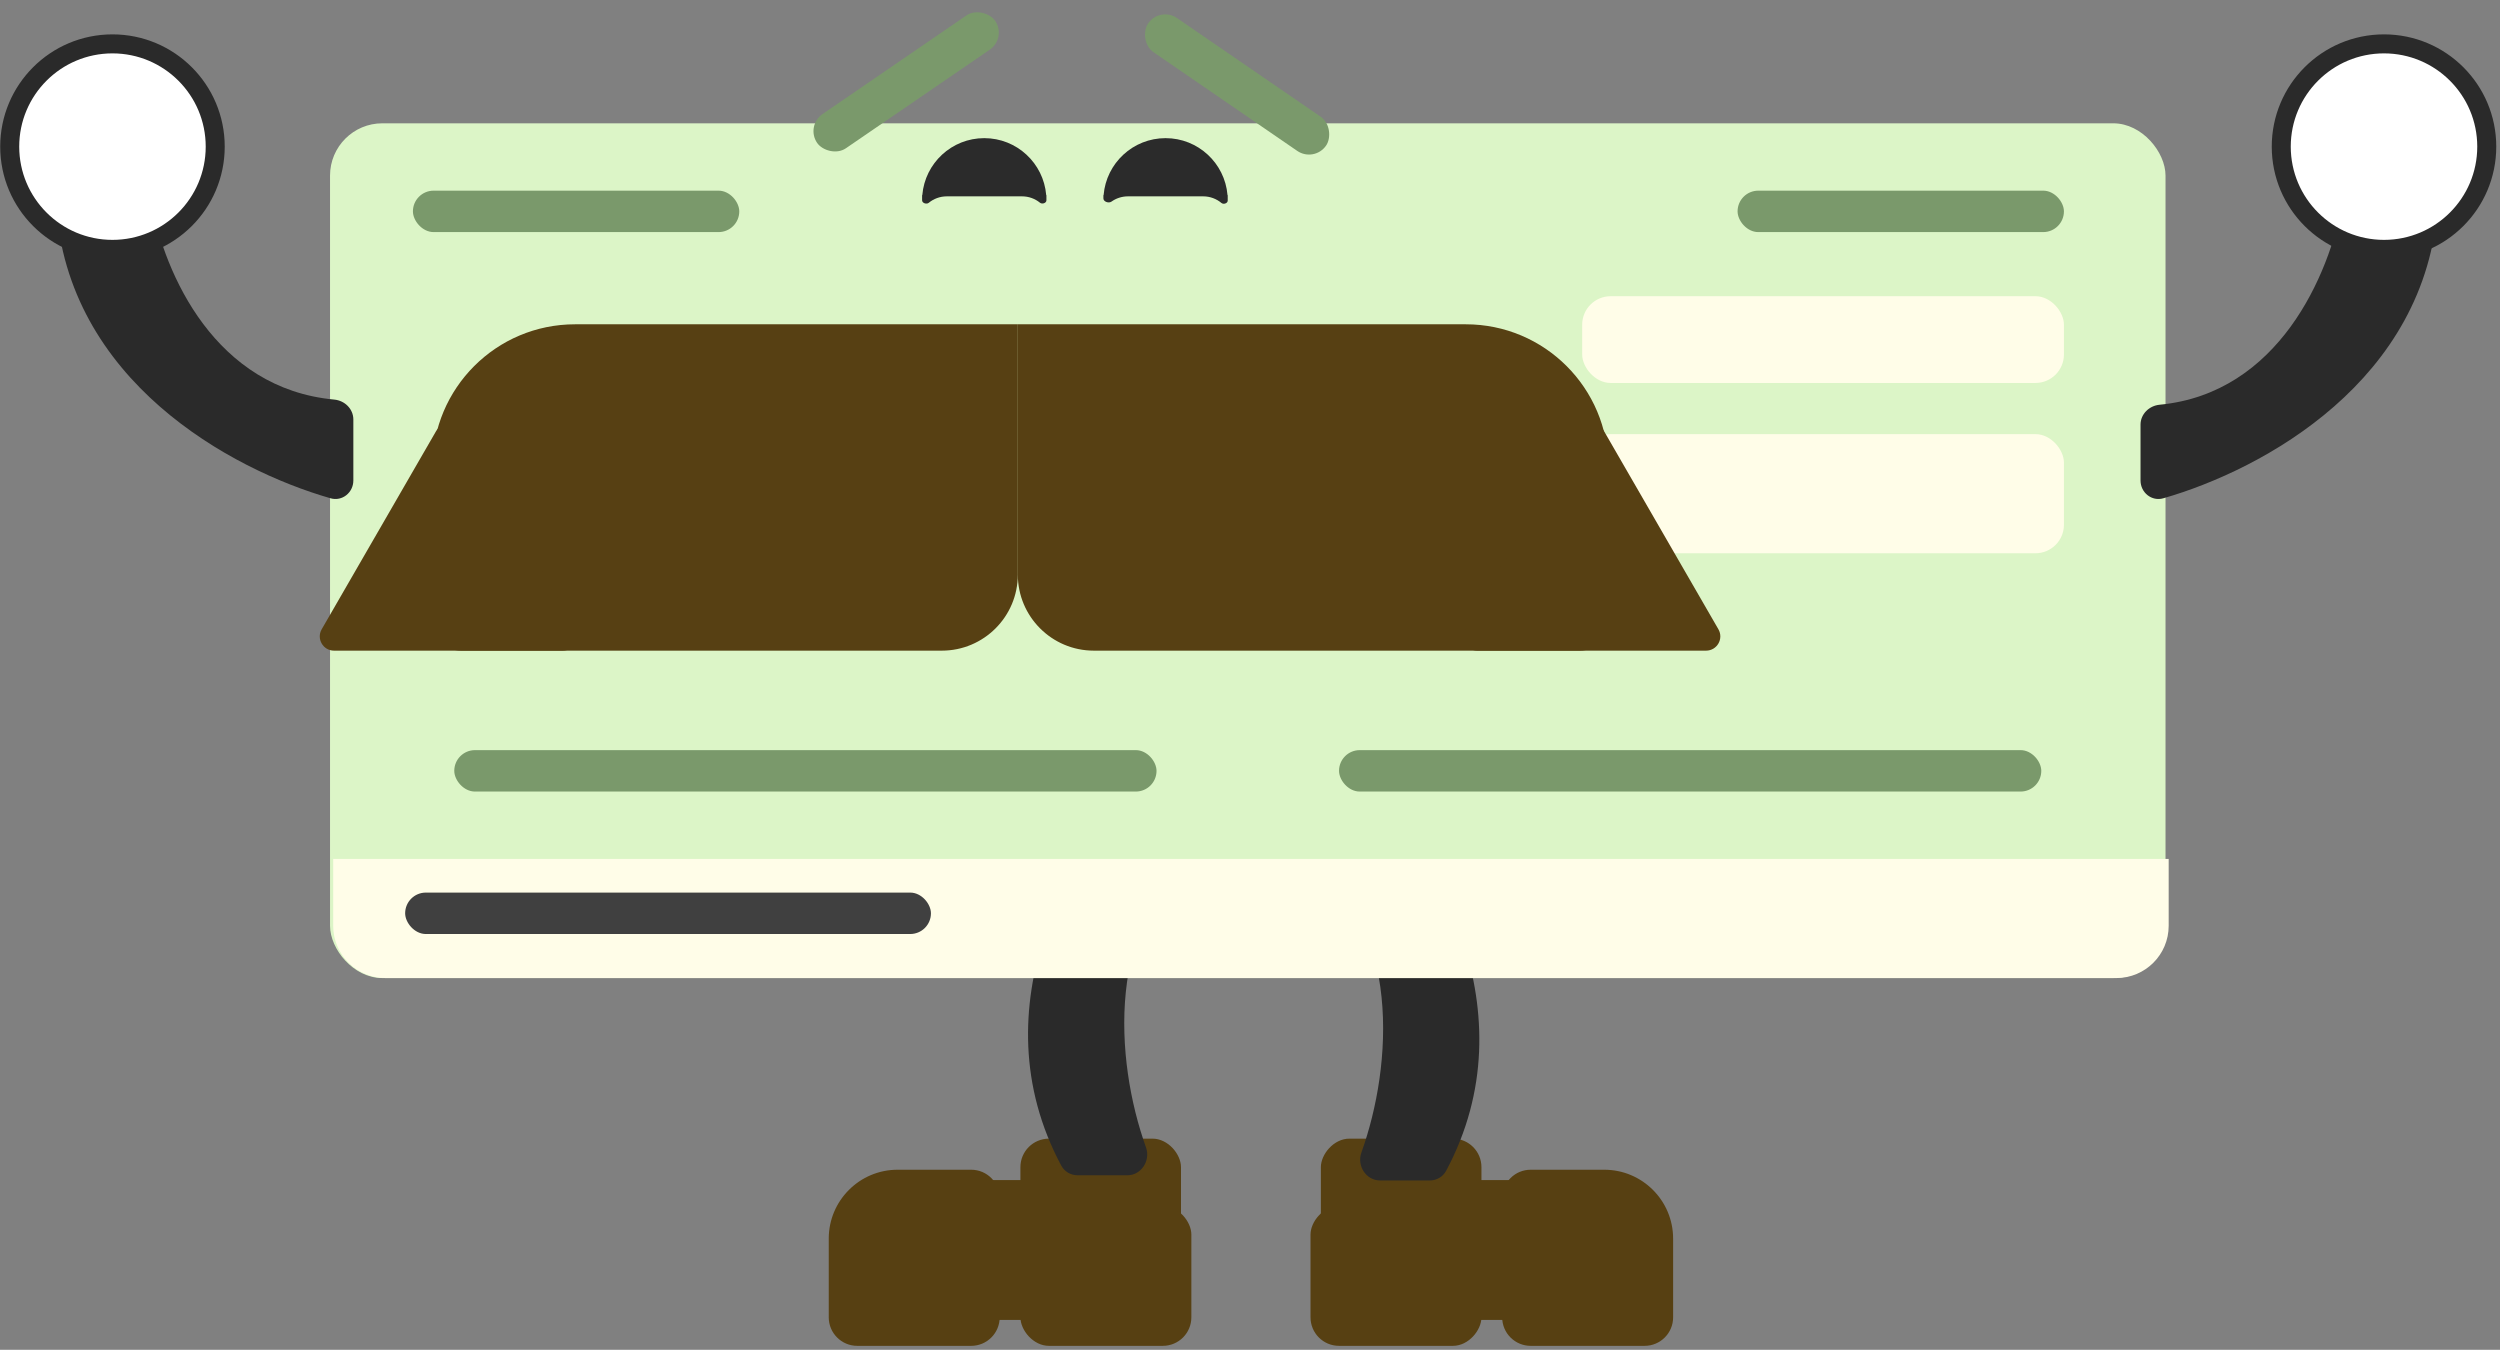 <svg width="526" height="284" viewBox="0 0 526 284" fill="none" xmlns="http://www.w3.org/2000/svg">
<rect x="0" y="0" width="526" height="284" fill="#808080" stroke="none"/>
<rect x="214.695" y="239.57" width="33.788" height="29.428" rx="6" fill="#574012"/>
<rect width="33.788" height="29.428" rx="6" transform="matrix(-1 0 0 1 311.698 239.57)" fill="#574012"/>
<rect x="214.695" y="253.739" width="35.967" height="29.428" rx="6" fill="#574012"/>
<rect width="35.967" height="29.428" rx="6" transform="matrix(-1 0 0 1 311.698 253.739)" fill="#574012"/>
<rect x="202.706" y="248.289" width="35.967" height="29.428" rx="6" fill="#574012"/>
<rect width="35.967" height="29.428" rx="6" transform="matrix(-1 0 0 1 323.687 248.289)" fill="#574012"/>
<path d="M174.367 277.167C174.367 280.481 177.053 283.167 180.367 283.167H204.335C207.648 283.167 210.335 280.481 210.335 277.167V252.11C210.335 248.796 207.648 246.11 204.335 246.11H188.867C180.859 246.11 174.367 252.602 174.367 260.61V277.167Z" fill="#574012"/>
<path d="M352.025 277.167C352.025 280.481 349.339 283.167 346.025 283.167H322.057C318.744 283.167 316.057 280.481 316.057 277.167V252.11C316.057 248.796 318.744 246.11 322.057 246.11H337.525C345.533 246.11 352.025 252.602 352.025 260.61V277.167Z" fill="#574012"/>
<path d="M223.292 245.255C205.308 211.618 225.912 177.395 241.353 161.29C243.119 159.448 246.102 159.91 247.384 162.116L253.838 173.211C254.949 175.12 254.277 177.556 252.496 178.863C232.603 193.469 234.521 223.023 241.117 241.406C242.113 244.18 240.14 247.278 237.192 247.278L226.721 247.278C225.297 247.278 223.963 246.511 223.292 245.255Z" fill="#2A2A2A"/>
<path d="M304.262 246.345C322.246 212.708 301.642 178.485 286.201 162.38C284.435 160.538 281.452 161 280.169 163.206L273.715 174.301C272.605 176.21 273.277 178.646 275.057 179.953C294.951 194.559 293.032 224.113 286.437 242.496C285.441 245.27 287.414 248.368 290.362 248.368L300.833 248.368C302.257 248.368 303.591 247.601 304.262 246.345Z" fill="#2A2A2A"/>
<rect x="69.439" y="25.945" width="386.187" height="179.837" rx="11" fill="#DCF5C7"/>
<path d="M70.103 180.714H456.29V194.783C456.29 200.858 451.365 205.783 445.29 205.783H81.103C75.027 205.783 70.103 200.858 70.103 194.783V180.714Z" fill="#FFFDE8"/>
<rect x="281.731" y="157.826" width="147.755" height="8.719" rx="4.36" fill="#7A996B"/>
<rect x="95.578" y="157.826" width="147.755" height="8.719" rx="4.36" fill="#7A996B"/>
<rect x="332.89" y="91.341" width="101.363" height="25.068" rx="6" fill="#FFFDE8"/>
<rect x="332.89" y="62.322" width="101.363" height="18.256" rx="6" fill="#FFFDE8"/>
<rect x="85.243" y="187.799" width="110.627" height="8.719" rx="4.36" fill="#404040"/>
<rect x="86.878" y="40.114" width="68.665" height="8.719" rx="4.36" fill="#7A996B"/>
<rect x="169.457" y="26.467" width="45.419" height="8.719" rx="4.36" transform="rotate(-34.422 169.457 26.467)" fill="#7A996B"/>
<rect x="244.035" y="1.326" width="45.419" height="8.719" rx="4.36" transform="rotate(34.474 244.035 1.326)" fill="#7A996B"/>
<rect x="86.878" y="97.335" width="68.665" height="8.719" rx="4.36" fill="#7A996B"/>
<rect x="86.878" y="116.409" width="68.665" height="8.719" rx="4.36" fill="#7A996B"/>
<rect x="365.586" y="40.114" width="68.665" height="8.719" rx="4.36" fill="#7A996B"/>
<path d="M90.989 98.232C90.989 81.663 104.421 68.232 120.989 68.232H214.15V120.897C214.15 129.733 206.987 136.897 198.15 136.897H96.989C93.676 136.897 90.989 134.21 90.989 130.897V98.232Z" fill="#574013"/>
<path d="M214.149 68.232H308.4C324.969 68.232 338.401 81.663 338.401 98.232V130.897C338.401 134.21 335.714 136.897 332.401 136.897H230.149C221.313 136.897 214.149 129.733 214.149 120.897V68.232Z" fill="#574013"/>
<path d="M11.798 43.023C14.119 80.026 48.419 98.772 69.546 104.839C71.998 105.543 74.344 103.643 74.344 101.092V88.256C74.344 86.047 72.537 84.278 70.338 84.074C45.287 81.751 34.651 57.776 31.827 42.533C31.458 40.538 29.764 39.025 27.735 39.025H15.674C13.465 39.025 11.66 40.819 11.798 43.023Z" fill="#2A2A2A"/>
<path d="M512.913 43.023C510.592 80.026 476.292 98.772 455.165 104.839C452.713 105.543 450.367 103.643 450.367 101.092V89.346C450.367 87.137 452.174 85.368 454.373 85.157C479.433 82.75 490.068 57.902 492.887 42.533C493.253 40.538 494.948 39.025 496.976 39.025H509.038C511.247 39.025 513.052 40.819 512.913 43.023Z" fill="#2A2A2A"/>
<circle cx="19.619" cy="19.619" r="21.619" transform="matrix(1 0 0 -1 4.044 50.469)" fill="white" stroke="#2A2A2A" stroke-width="4"/>
<circle cx="19.619" cy="19.619" r="21.619" transform="matrix(1 0 0 -1 481.976 50.469)" fill="white" stroke="#2A2A2A" stroke-width="4"/>
<path d="M332.291 90.715C333.446 88.715 336.333 88.715 337.487 90.715L361.552 132.397C362.707 134.397 361.263 136.897 358.954 136.897H310.824C308.515 136.897 307.072 134.397 308.226 132.397L332.291 90.715Z" fill="#574013"/>
<path d="M91.75 90.715C92.905 88.715 95.791 88.715 96.946 90.715L121.011 132.397C122.166 134.397 120.722 136.897 118.413 136.897H70.283C67.974 136.897 66.531 134.397 67.685 132.397L91.75 90.715Z" fill="#574013"/>
<path fill-rule="evenodd" clip-rule="evenodd" d="M218.822 42.659C219.274 43.026 220.167 42.727 220.167 42.145V41.079C220.167 41.066 220.156 41.055 220.144 41.055C220.131 41.055 220.121 41.046 220.12 41.034C219.556 34.331 213.937 29.066 207.088 29.066C200.239 29.066 194.619 34.331 194.055 41.034C194.054 41.046 194.044 41.055 194.032 41.055C194.019 41.055 194.009 41.066 194.009 41.079V42.145C194.009 42.741 194.948 43.048 195.408 42.671C196.443 41.822 197.767 41.312 199.21 41.312H215.035C216.471 41.312 217.789 41.817 218.822 42.659Z" fill="#2B2B2B"/>
<path fill-rule="evenodd" clip-rule="evenodd" d="M258.313 42.145L258.312 42.211C258.312 42.781 257.43 43.072 256.992 42.706C255.951 41.836 254.61 41.312 253.147 41.312H237.323C236.027 41.312 234.827 41.723 233.846 42.422C233.275 42.828 232.154 42.445 232.154 41.744V41.079C232.154 41.066 232.165 41.055 232.178 41.055C232.19 41.055 232.2 41.046 232.201 41.034C232.765 34.331 238.385 29.066 245.234 29.066C252.083 29.066 257.702 34.331 258.266 41.034C258.267 41.046 258.277 41.055 258.289 41.055C258.302 41.055 258.312 41.066 258.312 41.078V42.08L258.313 42.145Z" fill="#2B2B2B"/>
</svg>
